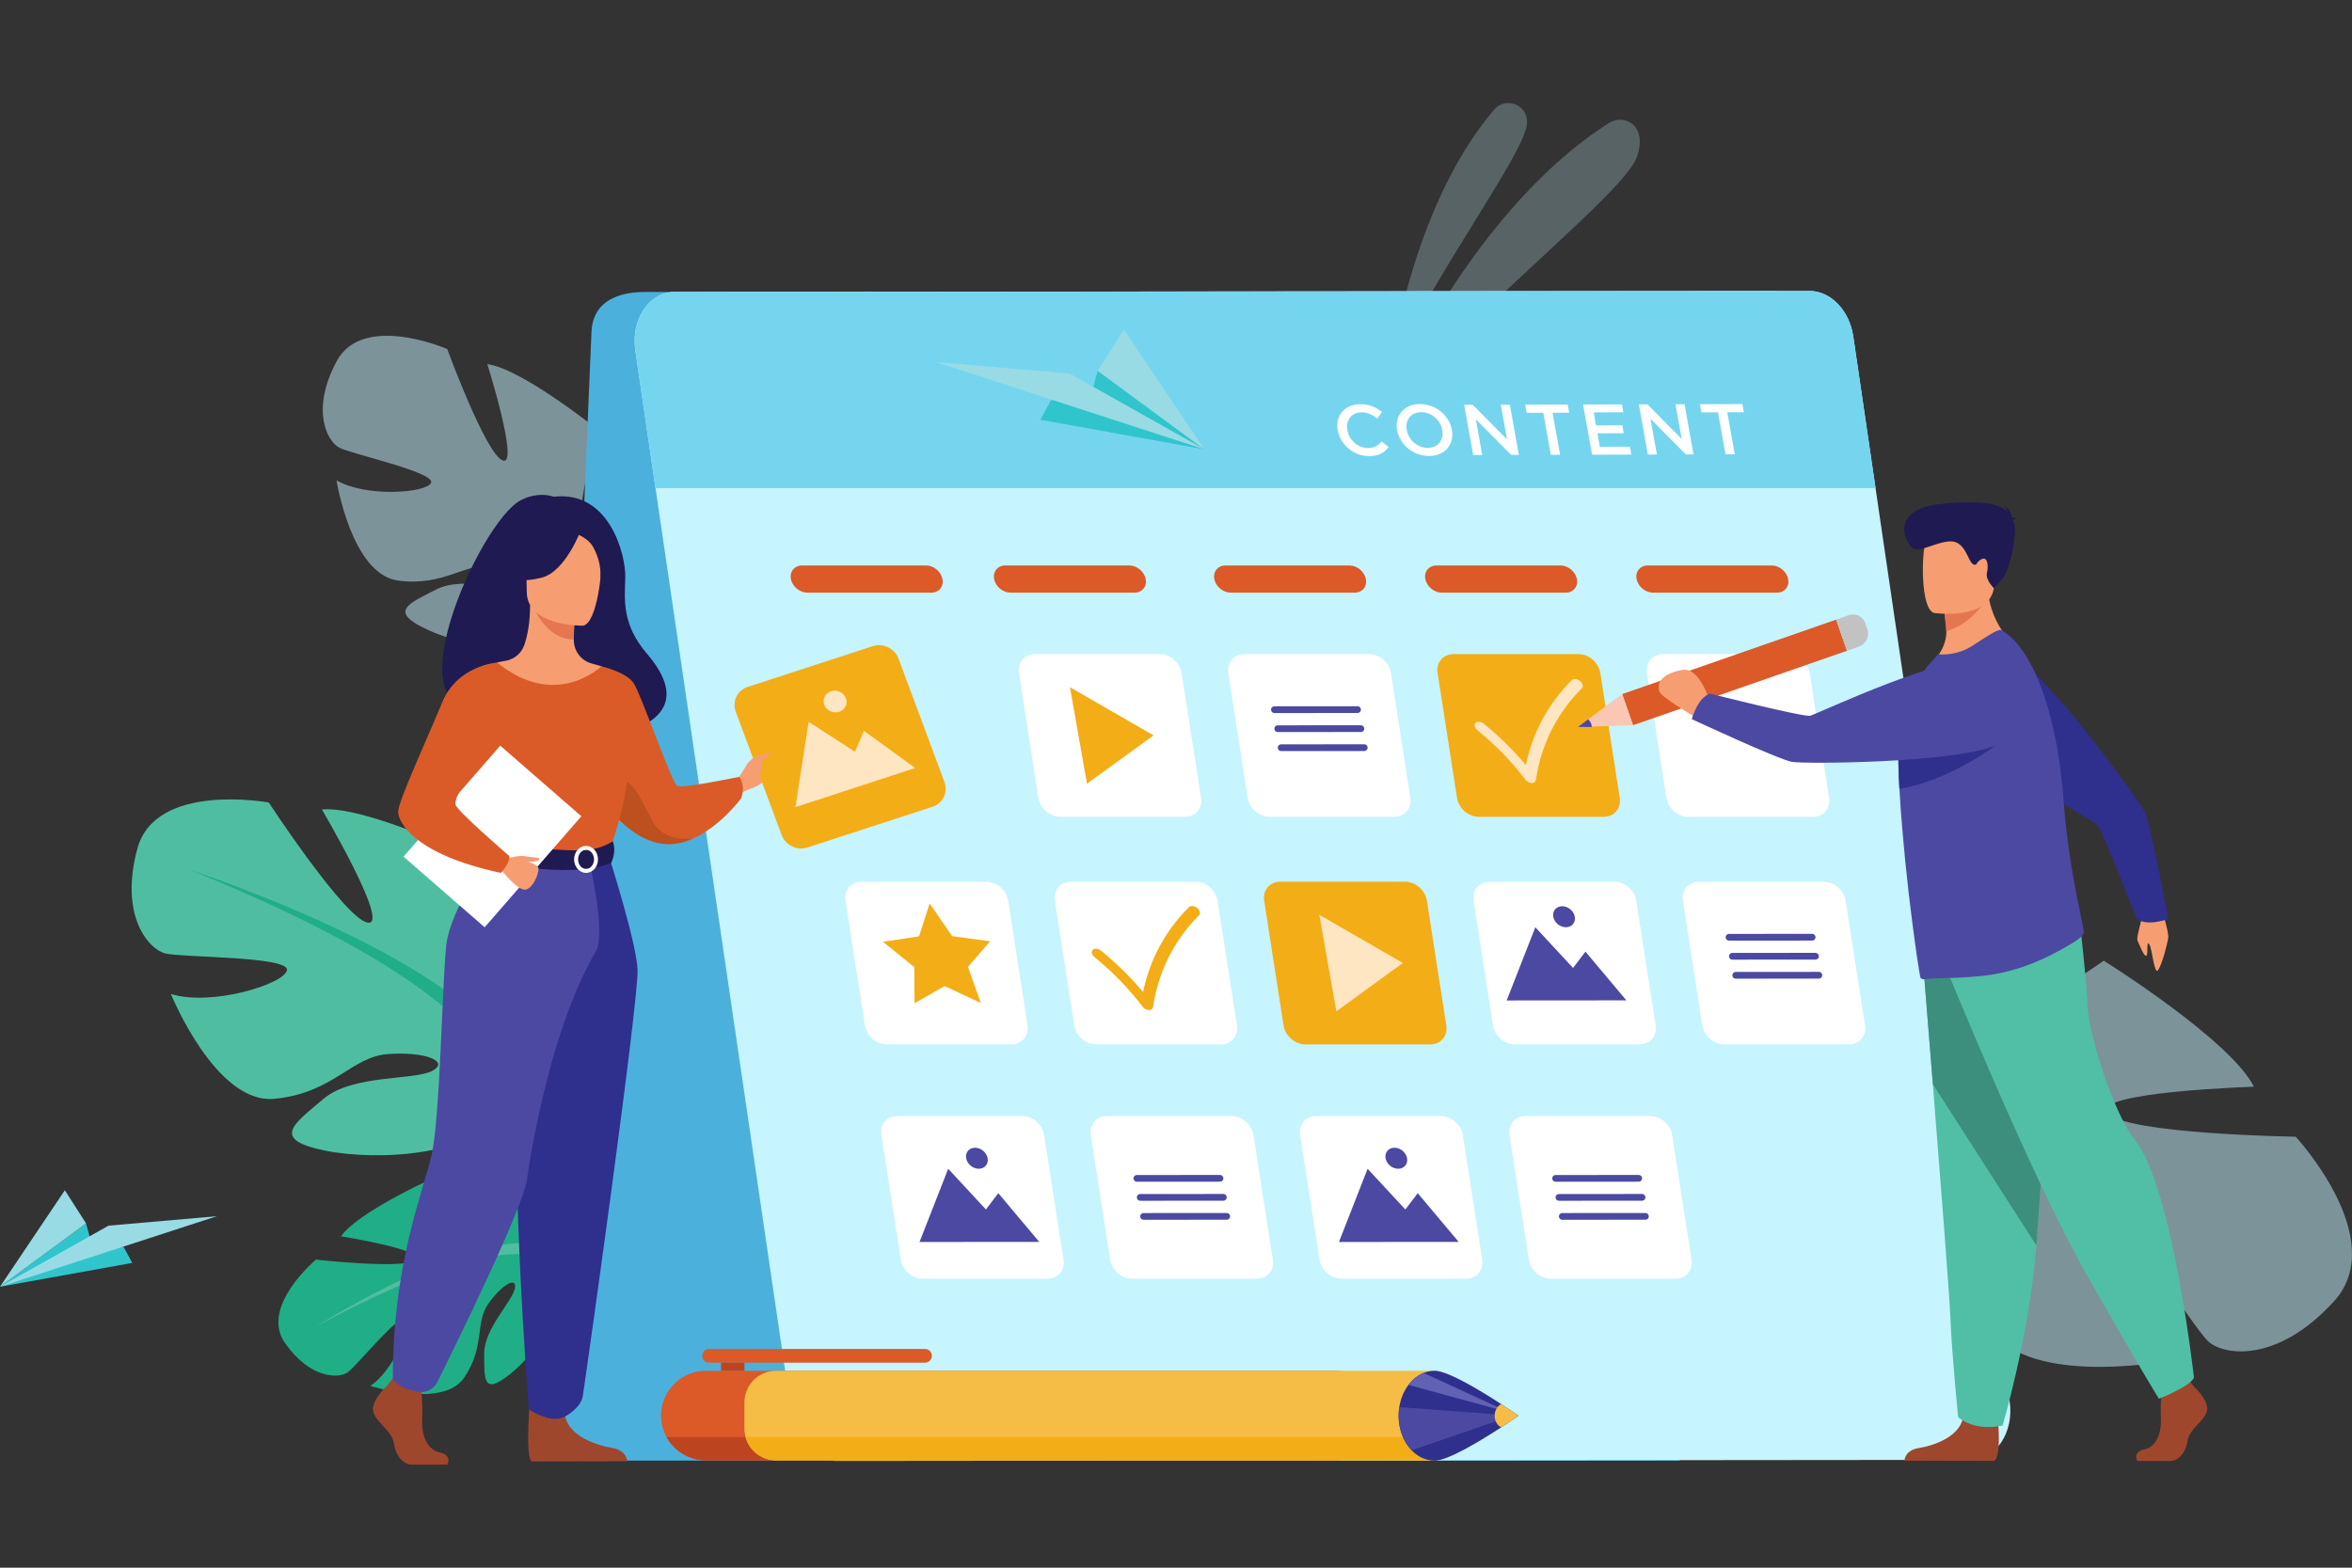 <?xml version="1.0" encoding="UTF-8"?>
<svg id="_x2018_лой_x5F_1" xmlns="http://www.w3.org/2000/svg" version="1.1" viewBox="0 0 3000 2000">
  <rect x="0" y="0" width="3000" height="2000" fill="#333333" stroke="none"/>
  <!-- Generator: Adobe Illustrator 29.2.1, SVG Export Plug-In . SVG Version: 2.1.0 Build 116)  -->
  <defs>
    <style>
      .st0 {
        fill: #20ae86;
      }

      .st1 {
        fill: #82b378;
      }

      .st2 {
        fill: #2f2f8e;
      }

      .st3, .st4 {
        fill: #c6f4ff;
      }

      .st3, .st5 {
        opacity: .5;
      }

      .st6 {
        fill: #4cb0dd;
      }

      .st7 {
        fill: #4fbea0;
      }

      .st8 {
        fill: #f79d72;
      }

      .st9 {
        fill: #75d5ef;
      }

      .st10 {
        fill: #c2c2c2;
      }

      .st11 {
        fill: #30c5cc;
      }

      .st12 {
        fill: #fff;
      }

      .st13 {
        fill: #79360f;
        opacity: .3;
      }

      .st14 {
        fill: #f3ad16;
      }

      .st15 {
        fill: #6161b5;
      }

      .st16 {
        fill: #e57750;
      }

      .st17 {
        fill: #f5bd45;
      }

      .st18 {
        fill: #da5b27;
      }

      .st19 {
        fill: #98dbe5;
      }

      .st20 {
        fill: #3c8f7c;
      }

      .st21 {
        fill: #50bfa5;
      }

      .st22 {
        fill: #f9c7b4;
      }

      .st23 {
        fill: #4c49a2;
      }

      .st24 {
        fill: #ffe6c2;
      }

      .st25 {
        fill: #9e472d;
      }

      .st26 {
        fill: #bc4520;
      }

      .st27 {
        fill: #1f1a51;
      }

      .st28 {
        fill: #db5a28;
      }

      .st29 {
        fill: #4c49a2;
      }
    </style>
  </defs>
  <g>
    <path class="st0" d="M700.292,1591.293s17.701-96.384-57.792-107.134c0,0-51.091-.887-80.816,18.896,0,0,86.246,47.797,76.361,63.295-9.885,15.497-92.263-60.188-92.263-60.188,0,0-90.828,41.693-110.748,71.083,0,0,108.499,17.377,95.102,29.966-13.396,12.588-127.137-.25-127.137-.25,0,0-72.096,60.182-39.423,106.514,32.672,46.331,69.015,45.36,80.379,37.01,11.363-8.35,66.505-76.661,73.827-67.63,7.322,9.031-16.466,66.313-45.464,85.218,0,0,92.62,29.388,119.665-10.386,27.046-39.773,13.683-70.1,30.843-94.374,17.161-24.276,37.127-35.86,33.813-19.357-3.314,16.502-39.456,51.697-39.064,83.119.391,31.42-2.322,54.344,33.074,25.934,35.395-28.411,81.933-93.488,65.787-127.602l-16.145-34.114Z"/>
    <g>
      <path class="st7" d="M403.66,1691.913s212.465-134.847,296.631-100.62c0,0,29.114,25.614,78.623,35.555l13.165,10.913s-60.769-17.795-75.644-12.355c0,0-23.735-89.269-312.777,66.506Z"/>
      <path class="st1" d="M778.915,1626.849s66.726,7.355,105.837,67.112l-8.026,5.685s-51.989-55.069-93.424-64.324c-41.434-9.255-4.387-8.473-4.387-8.473Z"/>
    </g>
  </g>
  <path class="st3" d="M775.211,564.49s-5.187,123.054-28.024,120.674c-22.837-2.38,15.665-136.701,15.665-136.701,0,0-97.337-78.155-141.303-83.979,0,0,41.231,130.909,19.682,122.981-21.549-7.928-70.78-142.157-70.78-142.157,0,0-107.52-46.897-141.014,15.494-33.493,62.392-12.095,102.446,3.583,110.472,15.678,8.027,122.804,31.442,116.809,44.669-5.995,13.226-83.277,18.669-120.602-3.155,0,0,18.939,119.885,78.484,127.866,59.545,7.98,85.952-23.896,122.66-18.295,36.707,5.601,60.807,21.431,40.52,26.952-20.287,5.522-79.801-15.179-114.68,2.82-34.879,18-62.002,27.781-10.484,51.44,51.519,23.659,150.224,39.271,179.306,2.169,1.268-1.617,2.477-3.16,3.637-4.639-1.971,3.165-3.637,4.639-3.637,4.639,8.629,8.139,17.146,39.375,22.585,63.087.637,3.967,1.815,9.527,3.713,17.146l.001.001c.695,3.405,1.238,6.187,1.608,8.126,7.989,52.14-21.245,132.184-21.245,132.184l10.835,5.788c44.892-77.089,15.813-155.735,15.813-155.735-16.566-60.861-4.227-107.698-4.227-107.698,0,0,117.558-34.098,87.372-124.434,0,0-27.564-57.567-66.277-79.713Z"/>
  <path class="st3" d="M2654.078,1215.889s-174.176,69.269-159.285,100.882c14.891,31.613,188.518-91.179,188.518-91.179,0,0,161.178,100.575,191.632,160.809,0,0-208.78,6.532-186.565,33.508,22.214,26.974,239.782,30.267,239.782,30.267,0,0,121.388,130.907,48.581,210.366-72.806,79.461-141.098,68.843-160.506,50.351-19.407-18.491-106.863-160.627-122.852-145.37-15.99,15.257,15.014,129.015,65.119,171.674,0,0-181.744,33.018-223.122-48.516-41.378-81.534-8.85-135.484-35.337-185.406-26.487-49.92-61.334-76.59-59.077-44.673,2.258,31.918,61.895,107.019,53.56,166.169-8.336,59.15-8.763,103.03-68.632,40.902-59.87-62.127-131.885-196.084-93.194-256.503,1.688-2.634,3.296-5.146,4.839-7.556-3.557,4.421-4.839,7.556-4.839,7.556-16.027-8.306-65.179-4.852-101.976-.754-6.02,1.078-14.6,2.179-26.497,3.28h-.001c-5.241.712-9.511,1.329-12.481,1.77-78.919,14.717-179.224,96.928-179.224,96.928l-13.758-12.659c88.194-103.221,215.787-100.954,215.787-100.954,95.755-6.775,156.844-48.03,156.844-48.03,0,0-10.071-186.017,134.873-188.032,0,0,96.546,10.68,147.812,55.17Z"/>
  <path class="st6" d="M778.908,1863.383h1363.615l123.896-1492.193-1440.504,1.313c-12.487,0-68.305-1.32-71.417,49.715l-56.037,1328.001c-2.164,61.618,34.48,113.164,80.448,113.164Z"/>
  <g class="st5">
    <path class="st3" d="M1771.687,479.247s25.388-212.653,134.354-339.557c14.48-16.865,42.197-6.128,41.73,16.096-.008.37-.018.745-.032,1.124-1.411,37.934-123.414,197.946-176.052,322.336Z"/>
    <path class="st3" d="M1758.444,540.126s108.583-265.796,294.048-383.347c11.309-7.168,26.626-4.568,34.208,6.467,4.939,7.187,7.157,18.415,1.616,35.946-14.778,46.75-221.625,204.116-329.872,340.934Z"/>
  </g>
  <g>
    <path class="st7" d="M658.432,1366.16s133.731-74.89,71.323-176.524c0,0-49.926-62.408-103.418-78.456,0,0,28.529,151.562,0,155.128-28.529,3.567-19.614-171.176-19.614-171.176,0,0-140.863-67.757-196.138-62.407,0,0,87.371,147.995,58.841,144.428-28.529-3.565-126.598-153.345-126.598-153.345,0,0-144.43-26.746-167.609,58.842-23.18,85.588,14.265,128.382,35.661,133.73,21.397,5.35,158.694,3.566,155.128,21.398s-96.286,46.36-147.995,30.313c0,0,57.058,140.863,131.947,133.73,74.89-7.132,98.069-53.492,144.43-57.059,46.36-3.565,80.238,8.916,57.058,21.398-23.18,12.481-101.635,4.09-139.08,35.923-37.444,31.834-67.757,51.447,1.783,65.713,69.54,14.263,194.355,5.348,219.319-48.144l24.963-53.492Z"/>
    <g>
      <path class="st0" d="M241.192,1109.396s374.446,121.25,417.24,256.764c0,0-1.783,60.625,35.662,130.164v26.746s-39.228-90.936-60.625-103.418c0,0,83.805-117.684-392.277-310.256Z"/>
      <path class="st1" d="M694.094,1496.324s57.746,87.69,24.825,194.433l-14.856-3.989s14.421-117.572-15.791-176.703c-30.212-59.131,5.822-13.74,5.822-13.74Z"/>
    </g>
  </g>
  <path class="st4" d="M2513.509,1862.471l-1447.844,1.333c-27.033.013-50.972-24.847-55.84-58.001l-163.719-1115.07-9.989-68.043-25.767-175.563c-5.815-39.583,17.564-74.578,49.839-74.618l1447.844-1.32c27.034-.026,50.973,24.833,55.84,58l28.408,193.501,9.775,66.629,161.293,1098.532c5.815,39.583-17.564,74.592-49.839,74.619Z"/>
  <path class="st9" d="M2392.28,622.691H836.117l-25.767-175.563c-5.815-39.583,17.564-74.578,49.839-74.618l1447.844-1.32c27.034-.026,50.973,24.833,55.84,58l28.408,193.501Z"/>
  <g>
    <path class="st12" d="M1706.264,548.894c-3.26-18.203,8.301-33.148,28.55-33.201,12.32-.032,20.505,4.064,27.952,9.901l-6.054,8.344c-6.199-4.742-12.503-7.93-20.143-7.91-12.8.034-20.262,10.119-17.986,22.833,2.244,12.531,13.341,22.751,26.14,22.718,8.212-.021,12.893-3.235,17.706-8.373l8.854,7.297c-5.728,6.97-12.581,11.38-25.093,11.413-19.483.051-36.602-14.455-39.926-33.023Z"/>
    <path class="st12" d="M1782.003,548.697c-3.226-18.019,8.589-33.149,29.124-33.202,20.532-.054,37.527,14.818,40.785,33.02,3.226,18.019-8.589,33.15-29.121,33.204-20.535.053-37.529-14.82-40.788-33.022ZM1839.591,548.547c-2.227-12.44-13.531-22.751-26.807-22.717-13.276.035-20.722,10.212-18.462,22.835,2.227,12.44,13.531,22.752,26.808,22.717,13.274-.035,20.719-10.212,18.46-22.835Z"/>
    <path class="st12" d="M1867.576,516.446l10.888-.028,43.739,44.177-7.925-44.27,11.556-.03,11.463,64.028-9.838.026-45.02-45.456,8.154,45.552-11.556.03-11.462-64.028Z"/>
    <path class="st12" d="M1968.484,526.615l-21.202.055-1.867-10.428,54.246-.141,1.867,10.428-21.203.055,9.596,53.601-11.843.03-9.594-53.6Z"/>
    <path class="st12" d="M2019.241,516.051l49.568-.129,1.801,10.062-37.821.099,2.98,16.646,33.523-.088,1.801,10.062-33.523.087,3.079,17.196,38.298-.099,1.801,10.062-50.046.13-11.463-64.028Z"/>
    <path class="st12" d="M2090.397,515.866l10.888-.028,43.739,44.177-7.925-44.27,11.556-.03,11.461,64.028-9.837.026-45.019-45.456,8.154,45.552-11.556.03-11.462-64.028Z"/>
    <path class="st12" d="M2191.304,526.035l-21.202.055-1.867-10.428,54.248-.141,1.866,10.428-21.203.055,9.596,53.6-11.843.03-9.594-53.6Z"/>
  </g>
  <path class="st12" d="M1336.107,1631.341h-159.237c-13.343,0-25.841-10.817-27.916-24.161l-24.753-159.236c-2.075-13.344,7.061-24.161,20.404-24.161h159.237c13.343,0,25.841,10.817,27.915,24.161l24.753,159.236c2.074,13.344-7.061,24.161-20.404,24.161Z"/>
  <path class="st12" d="M1603.139,1631.341h-159.237c-13.343,0-25.841-10.817-27.916-24.161l-24.753-159.236c-2.074-13.344,7.061-24.161,20.405-24.161h159.237c13.343,0,25.841,10.817,27.916,24.161l24.754,159.236c2.073,13.344-7.062,24.161-20.405,24.161Z"/>
  <path class="st12" d="M1290.305,1332.409h-159.237c-13.343,0-25.842-10.817-27.916-24.159l-24.753-159.237c-2.075-13.343,7.061-24.159,20.404-24.159h159.237c13.343,0,25.842,10.817,27.916,24.159l24.754,159.237c2.074,13.343-7.061,24.159-20.405,24.159Z"/>
  <polygon class="st14" points="1214.468 1194.329 1262.92 1200.806 1234.622 1233.547 1251.001 1279.499 1204.825 1257.995 1166.496 1279.92 1166.256 1233.887 1126.188 1201.484 1172.215 1194.539 1185.781 1152.589 1214.468 1194.329"/>
  <path class="st12" d="M2312.633,1042.055h-159.237c-13.343,0-25.841-10.817-27.916-24.16l-24.753-159.237c-2.075-13.343,7.061-24.16,20.404-24.16h159.237c13.343,0,25.842,10.817,27.916,24.16l24.754,159.237c2.073,13.343-7.062,24.16-20.405,24.16Z"/>
  <polygon class="st23" points="1172.869 1584.483 1209.422 1491.082 1257.556 1542.987 1273.357 1522.189 1325.568 1584.364 1172.869 1584.483"/>
  <path class="st23" d="M1232.32,1477.662c-1.305-7.401,3.779-13.405,11.356-13.411,7.577-.005,14.776,5.989,16.081,13.39,1.304,7.401-3.78,13.405-11.356,13.411-7.576.005-14.776-5.989-16.08-13.39Z"/>
  <path class="st12" d="M1870.172,1631.341h-159.237c-13.343,0-25.841-10.817-27.916-24.161l-24.753-159.236c-2.075-13.344,7.061-24.161,20.403-24.161h159.237c13.343,0,25.841,10.817,27.916,24.161l24.754,159.236c2.073,13.344-7.062,24.161-20.405,24.161Z"/>
  <g>
    <polygon class="st23" points="1707.843 1584.483 1744.397 1491.082 1792.531 1542.987 1808.331 1522.189 1860.543 1584.364 1707.843 1584.483"/>
    <path class="st23" d="M1767.294,1477.662c-1.305-7.401,3.779-13.405,11.356-13.411,7.576-.005,14.777,5.989,16.081,13.39,1.304,7.401-3.78,13.405-11.356,13.411-7.577.005-14.777-5.989-16.081-13.39Z"/>
  </g>
  <path class="st12" d="M2091.402,1332.409h-159.237c-13.343,0-25.841-10.817-27.916-24.159l-24.753-159.237c-2.075-13.343,7.061-24.159,20.403-24.159h159.237c13.343,0,25.842,10.817,27.916,24.159l24.754,159.237c2.073,13.343-7.062,24.159-20.405,24.159Z"/>
  <g>
    <polygon class="st23" points="1921.763 1276.37 1958.317 1182.969 2006.451 1234.874 2022.252 1214.076 2074.463 1276.251 1921.763 1276.37"/>
    <path class="st23" d="M1981.214,1169.549c-1.304-7.4,3.781-13.405,11.357-13.411,7.577-.005,14.775,5.989,16.08,13.39,1.305,7.4-3.779,13.405-11.356,13.411-7.576.005-14.777-5.989-16.081-13.39Z"/>
  </g>
  <path class="st12" d="M1511.535,1042.055h-159.237c-13.343,0-25.842-10.817-27.916-24.16l-24.753-159.237c-2.075-13.343,7.061-24.16,20.405-24.16h159.236c13.344,0,25.842,10.817,27.916,24.16l24.754,159.237c2.074,13.343-7.061,24.16-20.405,24.16Z"/>
  <polygon class="st14" points="1364.756 876.746 1386.451 999.806 1471.346 938.202 1364.756 876.746"/>
  <path class="st14" d="M1824.37,1332.409h-159.237c-13.343,0-25.841-10.817-27.916-24.159l-24.753-159.237c-2.075-13.343,7.061-24.159,20.403-24.159h159.237c13.343,0,25.842,10.817,27.916,24.159l24.754,159.237c2.073,13.343-7.062,24.159-20.405,24.159Z"/>
  <polygon class="st24" points="1682.817 1167.101 1704.511 1290.16 1789.406 1228.556 1682.817 1167.101"/>
  <path class="st12" d="M2358.435,1332.409h-159.237c-13.343,0-25.841-10.817-27.916-24.159l-24.753-159.237c-2.075-13.343,7.061-24.159,20.403-24.159h159.237c13.343,0,25.841,10.817,27.915,24.159l24.753,159.237c2.075,13.343-7.061,24.159-20.403,24.159Z"/>
  <path class="st12" d="M2137.204,1631.341h-159.237c-13.343,0-25.841-10.817-27.916-24.161l-24.753-159.236c-2.075-13.344,7.061-24.161,20.403-24.161h159.237c13.343,0,25.841,10.817,27.916,24.161l24.753,159.236c2.075,13.344-7.061,24.161-20.403,24.161Z"/>
  <path class="st12" d="M1778.568,1042.055h-159.237c-13.343,0-25.841-10.817-27.916-24.16l-24.753-159.237c-2.075-13.343,7.061-24.16,20.405-24.16h159.236c13.344,0,25.842,10.817,27.916,24.16l24.754,159.237c2.073,13.343-7.062,24.16-20.405,24.16Z"/>
  <g>
    <path class="st23" d="M1731.563,909.594l-106.038.083c-2.086.001-3.873-1.496-4.234-3.552h0c-.464-2.63,1.558-5.041,4.228-5.043l106.037-.083c2.088-.002,3.873,1.496,4.236,3.551h0c.463,2.63-1.559,5.041-4.228,5.043Z"/>
    <path class="st23" d="M1735.838,933.855l-106.037.083c-2.086.002-3.872-1.496-4.236-3.551h0c-.463-2.63,1.559-5.041,4.229-5.043l106.037-.083c2.087-.001,3.873,1.496,4.236,3.551h0c.464,2.63-1.558,5.042-4.229,5.043Z"/>
    <path class="st23" d="M1740.116,958.116l-106.038.083c-2.086.001-3.873-1.496-4.234-3.551h0c-.464-2.63,1.558-5.042,4.228-5.043l106.036-.083c2.088-.002,3.873,1.496,4.236,3.551h0c.463,2.63-1.558,5.041-4.228,5.043Z"/>
  </g>
  <g>
    <path class="st23" d="M2311.428,1199.948l-106.036.083c-2.086.001-3.873-1.496-4.236-3.551h0c-.463-2.63,1.559-5.042,4.228-5.043l106.038-.083c2.086-.003,3.873,1.496,4.234,3.551h0c.464,2.629-1.558,5.04-4.228,5.043Z"/>
    <path class="st23" d="M2315.705,1224.21l-106.037.083c-2.087.001-3.873-1.496-4.236-3.551h0c-.463-2.63,1.559-5.042,4.229-5.044l106.037-.083c2.088-.001,3.873,1.497,4.236,3.551h0c.464,2.63-1.559,5.042-4.229,5.044Z"/>
    <path class="st23" d="M2319.982,1248.471l-106.036.083c-2.086.001-3.873-1.497-4.234-3.551h0c-.464-2.63,1.558-5.042,4.228-5.044l106.037-.083c2.086-.001,3.873,1.496,4.236,3.551h0c.463,2.63-1.559,5.042-4.229,5.044Z"/>
  </g>
  <g>
    <path class="st23" d="M1556.133,1507.557l-106.037.083c-2.087.001-3.873-1.497-4.236-3.551h0c-.463-2.63,1.559-5.042,4.229-5.043l106.037-.084c2.087-.001,3.873,1.497,4.236,3.551h0c.463,2.63-1.559,5.042-4.229,5.044Z"/>
    <path class="st23" d="M1560.41,1531.817l-106.037.083c-2.086.003-3.873-1.496-4.235-3.551h0c-.463-2.629,1.558-5.04,4.229-5.043l106.036-.083c2.087-.001,3.873,1.496,4.236,3.551h0c.463,2.63-1.559,5.042-4.229,5.043Z"/>
    <path class="st23" d="M1564.687,1556.079l-106.037.083c-2.086.003-3.873-1.496-4.235-3.551h0c-.464-2.629,1.558-5.04,4.229-5.043l106.037-.083c2.087-.001,3.873,1.496,4.236,3.551h0c.463,2.629-1.559,5.042-4.229,5.043Z"/>
  </g>
  <g>
    <path class="st23" d="M2090.198,1507.557l-106.036.083c-2.088.001-3.873-1.497-4.236-3.551h0c-.463-2.63,1.559-5.042,4.228-5.043l106.038-.084c2.086-.001,3.873,1.497,4.236,3.551h0c.463,2.63-1.559,5.042-4.229,5.044Z"/>
    <path class="st23" d="M2094.475,1531.817l-106.037.083c-2.087.003-3.873-1.496-4.236-3.551h0c-.463-2.629,1.559-5.04,4.229-5.043l106.037-.083c2.088-.001,3.873,1.496,4.236,3.551h0c.463,2.63-1.559,5.042-4.229,5.043Z"/>
    <path class="st23" d="M2098.752,1556.079l-106.037.083c-2.086.003-3.873-1.496-4.236-3.551h0c-.463-2.629,1.559-5.04,4.229-5.043l106.037-.083c2.086-.001,3.873,1.496,4.236,3.551h0c.463,2.629-1.559,5.042-4.229,5.043Z"/>
  </g>
  <path class="st12" d="M1557.337,1332.409h-159.237c-13.343,0-25.842-10.817-27.916-24.159l-24.753-159.237c-2.075-13.343,7.061-24.159,20.404-24.159h159.237c13.343,0,25.842,10.817,27.916,24.159l24.754,159.237c2.073,13.343-7.062,24.159-20.405,24.159Z"/>
  <path class="st14" d="M1465.686,1288.529c-.144,0-.293-.001-.441-.01-2.968-.151-6.149-1.906-8.065-4.45-17.023-22.632-37.569-43.815-61.067-62.962-3.544-2.888-4.574-7.079-2.298-9.36,2.272-2.278,6.989-1.786,10.54,1.102,19.986,16.285,37.964,33.968,53.621,52.726,8.696-41.525,28.774-78.741,58.558-108.293,2.281-2.267,7.009-1.763,10.544,1.135,3.538,2.897,4.553,7.085,2.264,9.356-31.688,31.443-51.952,71.896-58.599,116.981-.34,2.307-2.318,3.762-5.057,3.774Z"/>
  <path class="st28" d="M1187.962,756.083h-158.178c-9.706,0-19.088-7.762-20.955-17.337h0c-1.867-9.575,4.488-17.337,14.195-17.337h158.179c9.706,0,19.088,7.762,20.955,17.337h0c1.866,9.575-4.489,17.337-14.196,17.337Z"/>
  <path class="st28" d="M1447.145,756.083h-158.179c-9.707,0-19.088-7.762-20.955-17.337h0c-1.867-9.575,4.489-17.337,14.195-17.337h158.179c9.706,0,19.088,7.762,20.955,17.337h0c1.867,9.575-4.488,17.337-14.195,17.337Z"/>
  <path class="st28" d="M1728.004,756.083h-158.179c-9.706,0-19.088-7.762-20.955-17.337h0c-1.866-9.575,4.489-17.337,14.196-17.337h158.177c9.707,0,19.09,7.762,20.955,17.337h0c1.867,9.575-4.488,17.337-14.195,17.337Z"/>
  <path class="st28" d="M1997.166,756.083h-158.177c-9.707,0-19.09-7.762-20.955-17.337h0c-1.867-9.575,4.488-17.337,14.195-17.337h158.179c9.707,0,19.088,7.762,20.955,17.337h0c1.866,9.575-4.49,17.337-14.196,17.337Z"/>
  <path class="st28" d="M2266.611,756.083h-158.177c-9.707,0-19.088-7.762-20.955-17.337h0c-1.867-9.575,4.488-17.337,14.195-17.337h158.179c9.707,0,19.088,7.762,20.955,17.337h0c1.866,9.575-4.49,17.337-14.196,17.337Z"/>
  <path class="st14" d="M2045.6,1042.055h-159.237c-13.343,0-25.841-10.817-27.916-24.16l-24.753-159.237c-2.075-13.343,7.061-24.16,20.405-24.16h159.236c13.343,0,25.842,10.817,27.916,24.16l24.754,159.237c2.073,13.343-7.062,24.16-20.405,24.16Z"/>
  <path class="st24" d="M1953.949,998.964c-.143,0-.293-.001-.441-.01-2.968-.151-6.149-1.906-8.064-4.45-17.024-22.631-37.571-43.815-61.067-62.962-3.543-2.888-4.574-7.078-2.299-9.359,2.273-2.278,6.99-1.786,10.54,1.103,19.986,16.285,37.965,33.967,53.622,52.725,8.696-41.525,28.773-78.741,58.557-108.292,2.281-2.267,7.009-1.763,10.545,1.135,3.538,2.897,4.553,7.085,2.263,9.356-31.688,31.443-51.951,71.896-58.598,116.981-.339,2.307-2.318,3.763-5.057,3.774Z"/>
  <g>
    <g>
      <path class="st8" d="M2755.432,1154.033s11.129,34.275,10.173,42.113c-.957,7.838-7.944,34.622-12.934,41.479-4.991,6.857-7.453-27.922-11.402-33.154-3.949-5.234-.811,13.095-3.596,14.791-2.786,1.697-8.591-13.482-11.086-18.836-2.496-5.354,6.103-25.101,6.126-38.863.023-13.761,22.719-7.53,22.719-7.53Z"/>
      <path class="st2" d="M2493.697,881.774c-3.083-39.303,39.609-66.249,73.319-45.808.692.42,1.377.847,2.054,1.284,50.47,32.484,159.367,184.065,166.859,199.249,7.49,15.185,29.615,135.988,29.615,135.988,0,0-27.335,10.001-40.117-.375,0,0-44.335-114.566-50.889-120.292-6.554-5.728-177.324-101.546-178.778-137.468-.386-9.499-1.149-20.917-2.063-32.577Z"/>
    </g>
    <g>
      <rect class="st28" x="2191.426" y="713.382" width="42.067" height="288.952" transform="translate(2129.802 3229.37) rotate(-109.197)"/>
      <polygon class="st22" points="2012.575 927.452 2082.932 925.228 2069.101 885.499 2012.575 927.452"/>
      <path class="st10" d="M2379.123,794.992l2.674,7.678c3.172,9.114-1.644,19.075-10.757,22.248l-15.222,5.3-13.833-39.728,16.177-5.633c8.587-2.99,17.97,1.548,20.961,10.135Z"/>
    </g>
    <g>
      <path class="st25" d="M2798.432,1768.999s20.348,18.57,16.378,31.764c-3.971,13.194-22.334,21.991-24.816,38.117-2.481,16.128-12.407,24.924-21.34,24.924h-42.592s-6.576-11.348,9.306-14.769c15.882-3.422,21.869-22.371,20.877-39.965-.992-17.593,1.489-41.049,1.489-41.049l33.749-7.819,6.949,8.796Z"/>
      <path class="st25" d="M2548.791,1817.029s3.652,42.261-5.281,46.66l-114.329-.235s0-13.194,18.364-16.127c18.364-2.932,50.623-13.683,56.083-37.629,5.459-23.945,45.164,7.33,45.164,7.33Z"/>
      <path class="st21" d="M2452.266,1220.042s6.031,74.081,13.117,163.13c9.633,120.965,21.217,269.551,22.363,297.698,1.981,48.879,9.932,127.064,9.932,127.064,0,0,18.848,18.575,56.578,10.747,0,0,33.62-111.612,43.223-229.703.149-1.935.298-3.886.447-5.836,8.933-120.217,22.825-373.363,22.825-373.363l-168.486,10.262Z"/>
      <path class="st20" d="M2452.266,1220.042s6.031,74.081,13.117,163.13l132.097,205.807c.149-1.935.298-3.886.447-5.836,8.933-120.217,22.825-373.363,22.825-373.363l-168.486,10.262Z"/>
      <path class="st21" d="M2479.804,1228.84s108.691,268.29,180.159,394.371c71.468,126.082,93.801,161.268,93.801,161.268,0,0,40.945-16.127,44.667-27.123,0,0-27.33-243.407-75.19-302.743-27.044-33.528-58.812-134.146-60.301-169.331-1.489-35.185-9.677-104.823-9.677-104.823l-173.459,48.38Z"/>
    </g>
    <path class="st8" d="M2573.524,826.389s-72.823,36.936-115.474,24.613c0,0,25.088-18.579,24.539-45.614-.297-14.559-2.242-22.6-2.242-22.6l27.925-22.875,26.477-21.885c-.928,60.08,38.776,88.36,38.776,88.36Z"/>
    <path class="st29" d="M2645.857,1201.69c-29.401,17.795-57.237,31.174-89.812,38.69-38.424,9.111-85.65,6.424-101.45,8.831-1.625.221-3.16-.208-4.608-1.167-1.24-.636-8.211-47.505-15.194-106.663-.311-2.378-.636-4.784-.768-7.191l-.103-.798c-2.717-23.124-5.094-47.416-7.161-71.768-1.684-18.945-3.073-37.685-4.032-55.287-1.211-22.018-1.714-42.248-1.211-58.891.222-7.605.664-14.442,1.343-20.378,4.165-34.555,20.645-59.245,36.165-77.63l12.876-14.649c14.93.945,30.169-1.875,44.553-11.371,15.727-10.352,32.694-21.487,35.898-19.626,24.1,13.187,43.725,47.358,57.739,92.487,8.033,25.975,14.207,55.45,18.148,86.668,1.27,9.687,2.348,19.625,3.176,29.52.163,1.831.295,3.662.442,5.463,1.89,27.053,4.977,52.409,8.403,75.046,4.607,30.54,9.85,56.116,13.557,74.132,1.859,9.17,3.278,16.258,4.12,21.338.752,4.43-8.122,10.779-12.08,13.246Z"/>
    <path class="st16" d="M2535.692,760.976s-17.912,34.24-53.103,44.413c-1.872-16.349-2.242-22.6-2.242-22.6l27.925-22.875,27.42,1.062Z"/>
    <path class="st8" d="M2467.392,782.068s70.369,10.082,76.099-33.169c5.729-43.251,18.669-71.079-26.018-79.345-44.688-8.266-55.621,7.12-61.098,21.1-5.479,13.981-7.141,87.677,11.017,91.414Z"/>
    <path class="st27" d="M2567.297,663.4c.623-.743,2.08-1.361,5.345-1.603,0,0-2.643-1.582-6.14-1.599-.774-4.532-3.351-12.528-11.211-14.328,0,0,4.247,2.158,4.893,6.979-9.245-9.125-28.792-15.513-82.464-10.203-70.734,6.998-46.485,51.894-37.206,57.119,9.279,5.225,32.07-10.057,49.186-9.04s20.855,25.645,26.719,28.919c5.864,3.273,3.466-2.673,11.24-6.374,7.772-3.701,8.777,9.281,6.679,17.776s8.901,19.428,8.901,19.428l10.657-11.945c10.658-11.945,19.937-61.828,14.775-72.32-.456-.926-.906-1.866-1.373-2.809Z"/>
    <path class="st2" d="M2544.953,951.3s-59.333,45.142-122.226,55.037c-1.211-22.018-1.714-42.248-1.211-58.891l123.437,3.855Z"/>
    <g>
      <path class="st8" d="M2180.581,893.046c-.936-1.005-13.033-41.45-33.952-38.5-13.651,1.925-35.963,9.827-30.038,27.811,2.33,7.073,43.922,31.43,43.922,31.43l20.068-20.741Z"/>
      <path class="st29" d="M2552.291,864.071c33.833,20.24,31.087,70.65-5.096,86.303-.741.321-1.488.632-2.236.932-55.705,22.345-242.344,23.386-259.063,20.703-16.717-2.683-128.027-54.578-128.027-54.578,0,0,7.672-28.079,23.532-32.494,0,0,119.081,30.175,127.545,28.146,8.464-2.028,185.455-85.799,215.588-66.189,7.969,5.185,17.72,11.174,27.757,17.177Z"/>
    </g>
  </g>
  <g>
    <path class="st8" d="M941.703,993.034s6.542-10.8,10.543-16.773c4.001-5.972,11.977-13.418,14.016-11.501,2.038,1.917-6.125,9.825-5.758,12.46.368,2.636,14.047-6.226,15.524-8.22,2.964-3.999,10.792-8.313,11.75-3.281.959,5.032-4.862,20.846-7.499,25.399-2.636,4.553-13.674,11.741-19.776,13.899-6.102,2.156-16.556,7.188-16.556,7.188l-2.245-19.17Z"/>
    <path class="st27" d="M624.226,900.444c-4.516-8.709,98.516-40.071,100.148,45.88,0,0,193.008-4.745,100.851-112.322-31.904-37.243-28.622-68.035-27.665-96.699.97-28.669-19.872-111.984-91.312-103.594,0,0-18.709-7.613-42.057,4.5-53.098,27.547-172.043,293.933-39.965,262.235Z"/>
    <path class="st18" d="M758.075,1002.723s6.829,13.522,19.216,29.059c14.929,18.699,37.948,40.299,66.85,44.563,13.805,2.036,27.305-.933,39.714-6.447.034-.012.045-.012.045-.012,35.101-15.581,61.495-51.414,61.495-51.414,6.188-16.876-2.477-27.432-2.477-27.432,0,0-72.339,15.056-79.089,11.682-6.75-3.376-46.126-116.813-55.498-131.068-9.382-14.254-41.334-21.657-41.334-21.657l-8.922,152.725Z"/>
    <path class="st13" d="M777.291,1031.782c14.929,18.699,37.948,40.299,66.85,44.563,13.805,2.036,27.305-.933,39.714-6.447-1.373.18-36.429,4.512-50.402-20.487-14.254-25.504-29.667-66.006-50.84-52.504-9.135,5.827-8.73,20.307-5.321,34.876Z"/>
    <path class="st25" d="M493.643,1767.809s-21.627,19.738-17.408,33.762c4.22,14.024,23.738,23.373,26.375,40.513,2.637,17.141,13.187,26.489,22.683,26.489h45.267s6.99-12.061-9.89-15.697c-16.88-3.636-23.245-23.777-22.189-42.476,1.055-18.699-1.583-43.629-1.583-43.629l-35.87-8.311-7.385,9.349Z"/>
    <path class="st25" d="M676.698,1776.188s-7.781,83.614,1.714,88.288l121.514-.249s0-14.024-19.518-17.14c-19.517-3.117-53.805-14.543-59.607-39.995-5.802-25.45-44.103-30.904-44.103-30.904Z"/>
    <path class="st8" d="M590.105,1176.324c25.005-56.077,40.306-72.173,37.386-89.579-2.174-12.955,6.619-241.535,6.619-241.535,2.967-.919,8.914-1.743,12.167-2.465,10.256-2.278,18.746-9.482,22.279-19.377,4.256-11.919,7.64-29.518,7.561-51.573l3.203.63,53.858,10.665s-1.226,16.95-1.262,32.916c-.001.133-.001.266-.002.398-.065,13.867,9.032,26.107,22.356,29.953,6.803,1.964,12.722,3.642,12.722,3.642,0,0,19.777,56.462,23.554,114.466,3.777,58.004-35.962,83.203.3,199.115,37.022,118.384-214.554,43.73-200.74,12.743Z"/>
    <path class="st16" d="M733.177,783.091s-1.226,16.95-1.262,32.916c-30.139-.849-46.069-28.342-52.597-43.581l53.858,10.665Z"/>
    <path class="st8" d="M743.242,798.211s-71.307,1.176-71.356-43.241c-.049-44.417-9.286-74.18,36.24-76.809,45.526-2.629,54.39,14.31,58.012,29.132,3.623,14.822-4.348,89.467-22.896,90.918Z"/>
    <path class="st27" d="M740.603,677.072s-19.523,52.111-49.486,59.815c-29.963,7.705-42.959-.323-42.959-.323,0,0,22.982-18.257,27.752-50.127,0,0,49.966-34.167,64.693-9.365Z"/>
    <path class="st27" d="M735.764,681.302s14.478,5.412,20.436,15.971c5.827,10.326,10.791,24.001,9.639,40.778,0,0,14.709-35.419-1.821-55.456-17.529-21.246-28.255-1.293-28.255-1.293Z"/>
    <path class="st18" d="M583.222,946.324s-1.811,25.529,0,56.165c1.204,20.307,21.746,47.507,24.66,54.235,7.313,16.876,15.559,19.621,15.559,19.621l63.801,15.638,22.434,5.49,70.742-21.128s32.222-89.936,19.284-140.563c-12.938-50.627-32.705-85.785-32.705-85.785,0,0-57.726,56.522-132.89-4.793l-50.885,101.119Z"/>
    <path class="st2" d="M775.919,1089.996s35.033,109.046,37.283,146.172c2.251,37.127-66.968,527.414-69.752,544.521-2.625,16.125-22.649,26.404-22.649,26.404,0,0-9.21,5.432-22.353,1.721-18.236-5.15-24.001-11.315-24.001-11.315,0,0-27.268-349.669-10.393-474.578,16.875-124.908,17.074-232.925,17.074-232.925h94.792Z"/>
    <path class="st23" d="M627.49,1086.745s-53.44,71.701-58.422,120.172c-4.982,48.47-7.816,218.725-18.429,265.978-10.614,47.251-49.61,138.184-49.61,285.564,0,0,4.053,8.447,16.569,12.947,4.002,1.44,9.365,2.835,14.572,4.029,10.321,2.366,20.912-2.678,25.622-12.163,26.365-53.082,110.346-224.288,114.652-259.826,3.047-25.15,29.564-191.603,87.405-289.274,13.886-23.449-8.522-116.7-8.522-116.7l-123.835-10.728Z"/>
    <path class="st27" d="M781.516,1073.163s-14.065,11.125-42.004,11.687c-33.372.672-116.067-8.508-116.067-8.508,0,0-3.675,10.265-3.525,21.106,0,0,100.998,25.475,159.515,3.72,0,0,7.548-14.202,2.08-28.006Z"/>
    <path class="st12" d="M732.291,1096.374c0-9.504,6.83-17.235,15.227-17.235s15.229,7.731,15.229,17.235c0,9.503-6.832,17.234-15.229,17.234s-15.227-7.731-15.227-17.234ZM737.338,1096.374c0,6.72,4.567,12.187,10.18,12.187,5.614,0,10.182-5.467,10.182-12.187,0-6.722-4.568-12.189-10.182-12.189-5.613,0-10.18,5.467-10.18,12.189Z"/>
    <rect class="st12" x="559.521" y="973.214" width="137.204" height="187.811" transform="translate(401.06 2284.382) rotate(-138.952)"/>
    <path class="st8" d="M646.783,1093.218s40.23,6.18,40.112,15.18c-.119,9-8.32,25.277-16.448,26.564-10.324,1.634-30.855-25.004-30.855-25.004l7.19-16.74Z"/>
    <path class="st8" d="M647.63,1095.347s13.477-4.923,23.365-2.89c9.888,2.033,19.028.535,16.78,4.13-2.247,3.596-15.625,2.26-17.747,3.667-2.122,1.408-2.153.529-2.153.529l-20.244-5.436Z"/>
    <path class="st18" d="M634.107,845.205s-50.618,3.549-70.021,50.716c-19.403,47.167-56.217,126.361-56.217,139.683,0,13.323,20.564,54.392,131.004,78.005,0,0,11.423-12.016,10.731-21.519,0,0-68.941-59.215-68.755-66.135.351-13.091,11.302-30.373,71.829-90.92,16.456-16.461-18.572-89.831-18.572-89.831Z"/>
    <g>
      <path class="st14" d="M1189.331,1029.249l-159.311,51.917c-13.35,4.35-28.146-2.799-33.048-15.968l-58.507-157.164c-4.902-13.169,1.945-27.372,15.295-31.723l159.311-51.916c13.349-4.35,28.145,2.799,33.048,15.969l58.506,157.164c4.903,13.169-1.944,27.371-15.294,31.722Z"/>
      <g>
        <polygon class="st24" points="1014.592 1029.698 1031.372 920.863 1090.526 959.029 1101.927 932.297 1167.338 979.79 1014.592 1029.698"/>
        <path class="st24" d="M1051.436,899.472c-2.874-7.254.941-15.142,8.519-17.618,7.579-2.476,16.052,1.397,18.926,8.651,2.873,7.255-.941,15.143-8.52,17.619-7.578,2.476-16.052-1.397-18.925-8.651Z"/>
      </g>
    </g>
    <path class="st8" d="M952.247,976.261s6.517-9.649,14.016-11.501c7.499-1.853,14.921-5.033,14.921-5.033,3.181,3.408-10.148,9.694-10.3,15.45-.152,5.756,1.949,15.214-6.599,16.316-8.547,1.102-12.038-15.231-12.038-15.231Z"/>
  </g>
  <g>
    <polygon class="st11" points="1327.016 535.548 1536.175 573.232 1400.126 473.026 1391.915 503.254 1340.445 510.644 1327.016 535.548"/>
    <polygon class="st19" points="1536.175 573.232 1364.508 476.622 1193.338 461.723 1536.175 573.232"/>
    <polygon class="st19" points="1400.126 473.026 1536.175 573.232 1433.598 420.649 1400.126 473.026"/>
  </g>
  <g>
    <polygon class="st11" points="168.711 1611.164 0 1641.561 109.74 1560.733 116.363 1585.116 157.88 1591.077 168.711 1611.164"/>
    <polygon class="st19" points="0 1641.561 138.47 1563.633 276.539 1551.616 0 1641.561"/>
    <polygon class="st19" points="109.74 1560.733 0 1641.561 82.74 1518.485 109.74 1560.733"/>
  </g>
  <path class="st28" d="M843.168,1805.936c0,2.352.139,4.687.433,6.961.882,7.302,3.141,14.172,6.498,20.36,2.63,4.826,5.94,9.221,9.793,13.072,10.349,10.334,24.613,16.724,40.393,16.724h803.321c31.544,0,57.132-25.573,57.132-57.117,0-15.78-6.389-30.06-16.739-40.393-10.335-10.35-24.613-16.739-40.393-16.739h-803.321c-31.545,0-57.117,25.573-57.117,57.132Z"/>
  <path class="st28" d="M904.442,1738.47h275.43c4.822,0,8.767-3.946,8.767-8.767h0c0-4.822-3.945-8.767-8.767-8.767h-275.43c-4.822,0-8.767,3.944-8.767,8.767h0c0,4.821,3.945,8.767,8.767,8.767Z"/>
  <rect class="st26" x="919.654" y="1738.47" width="29.855" height="10.34" transform="translate(1869.164 3487.279) rotate(180)"/>
  <path class="st26" d="M850.099,1833.257c2.63,4.826,5.94,9.221,9.793,13.072,10.349,10.334,24.613,16.724,40.393,16.724h170.16v-29.795h-220.346Z"/>
  <path class="st17" d="M1867.071,1789.197v33.462c0,3.667-.495,7.225-1.408,10.598-4.642,17.172-20.329,29.795-38.971,29.795h-836.799c-18.641,0-34.329-12.623-38.97-29.795-.912-3.373-1.407-6.931-1.407-10.598v-33.462c0-22.308,18.07-40.393,40.378-40.393h836.799c22.309,0,40.379,18.085,40.379,40.393Z"/>
  <path class="st14" d="M1865.663,1833.257c-4.642,17.172-20.329,29.795-38.971,29.795h-836.799c-18.641,0-34.329-12.623-38.97-29.795h914.74Z"/>
  <g>
    <path class="st2" d="M1783.961,1806.137c0,17.745,6.451,33.602,16.615,44.107.232.232.449.464.681.696,7.859,7.828,17.822,12.515,28.666,12.515,16.94,0,58.927-25.557,84.948-42.528,12.965-8.462,21.969-14.789,21.969-14.789,0,0-9.004-6.328-21.969-14.789-26.022-16.987-68.008-42.544-84.948-42.544-4.904,0-9.623.958-14.062,2.722-7.472,3.002-14.125,8.323-19.369,15.285-5.786,7.643-9.901,17.265-11.633,27.955-.015.124-.046.248-.046.371-.557,3.543-.851,7.225-.851,11Z"/>
    <path class="st23" d="M1783.961,1806.137c0,17.745,6.451,33.602,16.615,44.107l128.791-44.308-144.555-10.799c-.557,3.543-.851,7.225-.851,11Z"/>
    <path class="st15" d="M1796.492,1766.811l128.482,35.087-109.113-50.372c-7.472,3.002-14.125,8.323-19.369,15.285Z"/>
    <path class="st17" d="M1906.487,1806.137c0,6.822,3.497,12.639,8.385,14.789,12.965-8.462,21.969-14.789,21.969-14.789,0,0-9.004-6.328-21.969-14.789-4.888,2.135-8.385,7.952-8.385,14.789Z"/>
  </g>
  <path class="st23" d="M2012.575,927.452l13.241-9.827s4.264,3.82,4.574,9.827h-17.814Z"/>
</svg>